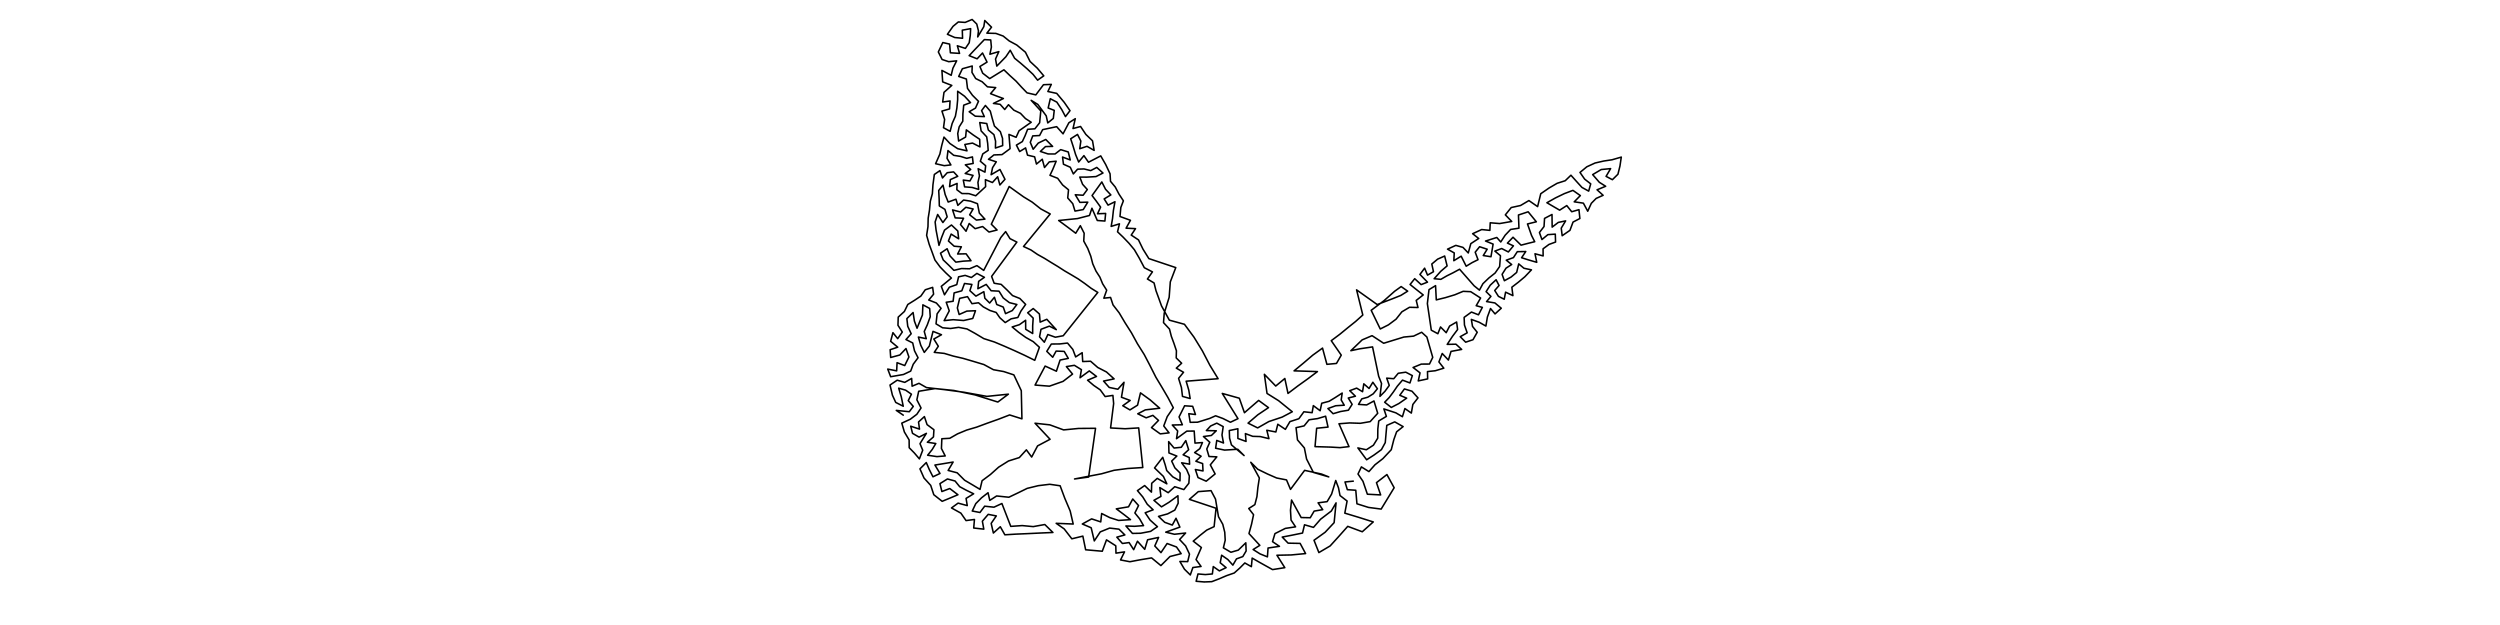 <?xml version="1.0" encoding="UTF-8" standalone="no"?>
<!-- Created for Inkscape (http://www.inkscape.org/) -->

<svg
   xmlns:dc="http://purl.org/dc/elements/1.1/"
   xmlns:cc="http://creativecommons.org/ns#"
   xmlns:rdf="http://www.w3.org/1999/02/22-rdf-syntax-ns#"
   xmlns:svg="http://www.w3.org/2000/svg"
   xmlns="http://www.w3.org/2000/svg"
   xmlns:sodipodi="http://sodipodi.sourceforge.net/DTD/sodipodi-0.dtd"
   xmlns:inkscape="http://www.inkscape.org/namespaces/inkscape"
   width="3200"
   height="800"
   id="svg2985"
   version="1.1"
   inkscape:version="0.48.1 r9760">
  <defs
     id="defs2987" />
  <sodipodi:namedview
     id="base"
     pagecolor="#ffffff"
     bordercolor="#666666"
     borderopacity="1.0"
     inkscape:pageopacity="0.0"
     inkscape:pageshadow="2"
     inkscape:zoom="0.35"
     inkscape:cx="1600"
     inkscape:cy="400"
     inkscape:document-units="px"
     inkscape:current-layer="layer1"
     showgrid="false"  />
  <g
     inkscape:label="Layer 1"
     inkscape:groupmode="layer"
     id="layer1"> 
     <g>
<path style="fill:none;stroke:black;stroke-width:2px;stroke-linejoin:round;stroke-linecap:round;" d="M 
1732.181 615.876
1721.614 616.923
1724.591 626.775
1735.39 627.505
1736.886 644.848
1751.656 649.489
1767.88 651.624
1784.509 624.311
1775.256 607.433
1761.892 617.802
1767.227 633.494
1750.24 632.589
1744.593 616.044
1738.242 606.733
1742.591 597.643
1752.227 603.642
1759.963 594.918
1770.081 587.062
1780.823 575.622
1784.099 562.721
1787.666 552.723
1795.987 546.056
1785.275 539.998
1775.081 544.506
1774.107 555.344
1773.14 566.499
1768.217 575.525
1758.771 582.408
1749.297 588.518
1738.08 573.344
1748.928 575.687
1757.952 569.868
1763.481 560.883
1763.609 549.143
1764.78 538.812
1774.571 532.981
1771.358 523.414
1786.705 528.441
1795.079 533.381
1798.283 522.943
1806.508 528.725
1808.442 517.699
1815.026 509.278
1807.314 500.743
1797.648 497.844
1791.734 505.949
1800.498 509.65
1790.54 516.528
1780.839 521.52
1772.391 514.854
1778.124 508.902
1783.335 501.986
1788.584 494.305
1795.181 486.557
1804.739 490.18
1807.788 480.765
1799.399 476.402
1789.742 477.794
1784.012 484.746
1774.989 484.025
1778.258 493.352
1772.717 500.917
1766.359 507.333
1768.352 490.861
1764.679 481.593
1756.874 444.041
1740.588 446.454
1729.115 448.895
1743.544 435.053
1756.245 429.661
1771.101 439.37
1784.538 435.226
1796.945 431.419
1809.345 430.253
1819.718 425.297
1826.406 431.402
1833.898 457.458
1829.736 465.977
1819.283 466.041
1808.761 470.386
1817.649 477.282
1815.367 487.56
1827.388 484.977
1827.179 475.623
1837.187 474.551
1848.071 471.272
1841.805 463.259
1846.058 452.483
1853.946 460.862
1857.31 449.796
1870.912 447.261
1863.627 440.57
1852.431 440.816
1859.17 430.532
1865.726 421.796
1864.474 412.173
1855.494 417.359
1851.124 425.833
1843.894 418.531
1840.467 427.166
1832.056 422.62
1827.022 388.606
1829.113 370.738
1837.51 365.642
1838.448 383.839
1850.019 381.006
1862.171 377.33
1872.835 372.905
1882.532 373.36
1895.163 381.474
1889.544 391.296
1897.397 393.477
1892.446 402.954
1883.465 399.426
1874.078 406.233
1874.503 416.05
1877.977 426.025
1869.109 430.974
1876.045 438.005
1885.432 434.828
1890.83 425.332
1884.819 417.799
1883.325 408.838
1893.332 412.484
1901.938 417.357
1903.831 405.873
1907.872 394.918
1913.65 401.817
1921.608 394.535
1913.47 387.763
1902.824 386.014
1908.368 379.372
1902.203 373.29
1907.525 365.012
1915.014 358.109
1918.802 365.42
1913.261 371.821
1918.014 379.343
1925.401 383.003
1927.148 373.982
1936.506 378.384
1935.173 367.62
1943.485 361.222
1951.78 354.28
1960.242 345.416
1950.643 343.359
1943.953 337.794
1941.321 348.719
1934.109 354.684
1925.611 359.32
1922.668 351.177
1927.674 343.282
1934.924 338.582
1928.038 333.051
1937.212 329.748
1942.135 322.147
1952.957 321.964
1947.638 329.901
1956.472 332.673
1967.016 335.749
1964.808 324.823
1975.211 327.578
1975.116 318.483
1982.692 312.881
1991.121 309.812
1990.768 299.689
1981.307 300.337
1973.701 306.592
1970.451 297.627
1976.367 289.943
1977.015 279.551
1986.562 274.546
1986.77 290.694
1994.623 284.692
2003.989 282.732
1998.395 292.021
1999.573 301.714
2009.532 294.85
2013.49 284.25
2022.235 279.688
2021.062 268.378
2011.795 271.027
2005.467 263.143
1996.351 269.009
1980.043 259.495
1991.098 253.278
2002.408 247.816
2013.359 243.677
2022.835 250.353
2015.012 258.33
2026.73 260.034
2032.286 270.349
2036.895 260.248
2043.077 253.973
2051.994 249.981
2044.24 242.943
2055.225 238.433
2047.191 233.366
2038.623 223.498
2049.555 217.01
2061.591 215.836
2055.786 225.737
2063.86 230.012
2070.949 223.024
2073.548 212.507
2075.242 201.094
2063.454 204.502
2052.857 206.101
2041.727 208.642
2031.12 213.497
2022.387 220.722
2028.357 229.289
2036.117 235.324
2033.506 244.627
2024.932 239.936
2017.605 231.883
2010.788 224.282
2003.485 231.329
1993.155 234.62
1982.839 240.618
1972.164 247.964
1968.141 264.44
1957.002 256.737
1946.309 263.041
1934.366 265.656
1926.846 275.024
1935.003 283.468
1919.539 286.145
1907.491 285.174
1907.03 294.883
1896.534 293.819
1885.003 299.134
1892.738 305.266
1882.649 311.865
1879.38 323.78
1872.604 316.665
1863.453 314.08
1852.85 318.91
1861.442 323.771
1860.903 333.697
1870.287 327.925
1876.715 340.747
1884.33 336.139
1891.866 332.399
1888.262 322.807
1893.899 315.815
1903.587 318.986
1898.589 327.089
1908.444 328.619
1911.173 312.452
1901.505 308.53
1915.895 303.979
1920.965 309.71
1926.617 301.039
1933.585 293.696
1944.247 292.069
1943.624 275.205
1956.044 271.107
1966.495 283.89
1955.181 286.673
1960.398 301.415
1964.438 309.382
1955.714 311.524
1946.944 313.8
1936.665 303.687
1929.511 311.196
1937.163 314.679
1930.704 322.51
1922.152 318.116
1913.44 321.399
1920.609 327.312
1919.53 341.135
1913.706 349.517
1905.754 355.829
1898.13 363.132
1893.684 371.359
1886.876 365.827
1868.27 344.622
1860.019 349.106
1852.036 353.06
1844.271 357.552
1835.719 356.752
1844.177 347.274
1852.295 340.351
1849.154 327.724
1840.144 331.711
1832.706 337.95
1834.854 347.796
1827.244 352.151
1823.501 343.28
1817.527 351.265
1827.172 361.156
1819.026 364.305
1810.833 356.738
1804.906 364.126
1812.055 369.911
1821.708 377.508
1812.767 384.519
1815.033 393.603
1804.171 393.326
1794.403 399.121
1786.939 408.556
1777.189 415.818
1766.731 421.092
1755.119 397.196
1771.722 384.707
1785.169 372.794
1793.468 366.818
1801.808 372.69
1793.082 378.134
1781.894 382.592
1762.84 389.837
1736.427 371.018
1744.39 403.223
1735.17 411.491
1725.421 419.302
1715.194 427.691
1704.012 436.076
1716.812 454.578
1710.691 465.214
1698.434 466.346
1692.827 445.579
1680.337 454.606
1668.379 464.81
1656.414 474.679
1686.299 475.641
1674.336 484.65
1661.34 493.943
1648.64 503.575
1644.58 484.489
1632.938 494.135
1618.397 479.124
1621.791 503.607
1636.606 512.873
1654.107 527.051
1641.131 533.885
1624.103 539.596
1609.801 547.723
1597.526 541.616
1610.006 530.947
1623.652 521.775
1611.072 512.535
1601.664 520.639
1592.896 528.278
1586.316 509.704
1564.531 503.607
1584.612 535.889
1574.945 540.471
1565.32 535.671
1555.986 532.208
1548.377 535.59
1532.948 540.414
1523.467 540.582
1521.661 529.539
1530.201 530.582
1526.613 520.089
1516.298 519.413
1509.184 533.646
1513.416 543.707
1500.536 544.02
1507.422 551.591
1505.956 561.516
1519.093 551.866
1528.563 551.725
1529.601 567.159
1539.119 566.474
1535.783 574.271
1529.144 579.291
1537.399 583.956
1530.729 590.369
1539.352 593.371
1539.851 602.795
1530.075 600.985
1533.477 611.296
1543.944 615.932
1555.353 606.634
1549.197 595.018
1557.513 584.764
1547.508 584.32
1544.682 574.674
1548.518 566.12
1540.434 558.743
1550.563 557.401
1556.834 551.402
1544.154 551.134
1549.564 545.298
1557.473 541.613
1565.678 546.068
1564.144 556.764
1566.077 567.023
1557.457 563.762
1555.987 573.717
1567.443 576.112
1584.331 575.044
1592.39 583.094
1576.241 569.433
1573.853 560.835
1573.501 551.09
1584.46 548.81
1584.491 561.224
1594.916 565.026
1594.11 555.018
1603.484 558.506
1613.139 558.802
1624.215 561.459
1621.511 550.716
1633.098 552.921
1635.593 543.049
1645.276 549.558
1651.12 539.663
1662.549 535.955
1668.977 527.078
1679.512 528.241
1681.07 519.212
1689.766 525.719
1691.807 516.154
1701.259 513.645
1709.03 508.91
1718.007 503.127
1716.724 511.938
1720.63 518.652
1709.668 519.356
1699.744 522.944
1706.374 529.538
1715.848 526.754
1725.96 525.055
1730.723 517.538
1725.802 509.472
1734.91 507.141
1727.692 500.07
1736.493 496.787
1744.067 501.401
1745.67 491.318
1752.397 497.232
1757.249 489.307
1763.065 497.564
1757.755 504.066
1750.789 508.419
1743.072 510.577
1738.925 517.601
1749.324 518.316
1758.673 513.231
1763.468 529.008
1753.823 539.671
1741.207 541.826
1727.571 541.352
1713.896 542.423
1726.719 571.671
1715.211 572.969
1703.353 572.291
1683.229 571.687
1685.305 548.163
1699.869 546.665
1696.776 532.74
1686.615 535.759
1675.57 537.322
1669.264 545.133
1658.939 547.45
1660.765 563.067
1669.593 573.367
1672.412 587.547
1681.118 604.685
1700.793 610.429
1691.504 606.758
1669.921 602.052
1651.84 626.41
1646.74 614.279
1634.146 611.837
1622.601 606.805
1609.891 600.609
1601.007 591.716
1611.951 611.796
1610.069 624.139
1608.875 635.699
1606.215 645.918
1598.42 650.895
1604.56 658.811
1601.971 670.974
1598.683 682.967
1612.57 698.042
1604.024 703.402
1612.891 708.997
1622.297 712.769
1623.107 701.462
1637.697 699.309
1628.835 693.31
1631.936 683.029
1645.224 676.344
1658.303 674.35
1652.545 665.699
1651.815 653.05
1653.18 640.047
1665.504 662.461
1677.125 662.705
1682.098 654.214
1693.063 652.367
1687.164 643.618
1698.716 642.1
1704.449 632.407
1709.733 615.058
1713.266 624.395
1715.217 634.289
1724.289 641.317
1721.35 656.819
1738.406 661.964
1757.762 668.072
1743.698 680.653
1725.118 673.732
1713.704 686.56
1702.573 698.807
1688.162 707.289
1681.935 691.539
1696.159 681.293
1707.687 668.993
1710.157 643.712
1704.102 654.097
1690.339 664.607
1681.259 675.046
1669.778 671.73
1667.239 682.285
1653.221 685.151
1641.263 687.444
1648.786 695.24
1664.18 695.554
1671.143 708.576
1652.839 710.323
1634.486 710.715
1644.546 726.612
1628.853 729.075
1612.455 719.94
1602.78 714.362
1601.757 725.311
1593.385 720.597
1587.012 727.003
1579.834 733.431
1570.075 736.803
1560.346 740.962
1551.118 744.505
1541.386 744.893
1531.05 744.027
1533.413 734.653
1542.81 735.452
1551.826 734.655
1552.989 725.225
1560.79 730.73
1569.415 726.59
1561.866 720.298
1563.692 710.687
1571.602 716.16
1578.066 723.353
1582.729 715.347
1590.784 712.428
1595.041 705.265
1594.636 694.8
1585.02 704.143
1575.566 706.893
1565.927 701.226
1568.268 691.478
1567.678 681.297
1565.154 671.099
1559.647 661.375
1555.853 638.856
1550.113 628.027
1533.827 629.274
1522.425 639.182
1556.539 650.559
1554.064 674.081
1544.652 678.503
1536.16 685.201
1527.36 692.66
1537.753 700.805
1530.964 716.235
1537.348 725.074
1526.889 726.424
1523.574 735.936
1516.11 728.595
1510.259 718.682
1520.256 718.853
1522.543 709.272
1517.618 698.808
1509.893 690.596
1517.564 682.264
1503.254 683.858
1492.168 681.166
1510.249 674.693
1505.297 663.378
1500.538 672.092
1490.861 668.574
1482.916 660.98
1494.552 657.765
1503.739 652.932
1508.057 644.13
1507.748 634.538
1496.314 642.925
1486.703 648.771
1477.033 640.41
1485.975 635.392
1484.59 624.097
1495.262 630.645
1503.666 622.994
1515.351 626.652
1521.733 618.531
1522.353 609.265
1518.921 601.061
1512.498 592.379
1522.696 594.121
1522.209 585.665
1514.414 582.117
1521.466 575.652
1517.8 563.968
1512.076 572.521
1502.796 573.478
1495.878 565.293
1496.254 579.77
1506.341 583.764
1499.73 590.18
1503.85 598.861
1510.546 605.54
1510.381 615.435
1501.15 610.368
1493.395 602.267
1491.432 594.942
1488.319 585.38
1477.83 598.956
1489.162 609.831
1493.552 619.288
1481.28 612.326
1474.192 618.593
1473.837 629.915
1465.163 621.517
1455.923 628.001
1462.752 636.082
1468.503 645.451
1475.984 652.542
1465.842 656.354
1472.089 665.661
1481.509 674.154
1472.756 680.148
1460.012 682.563
1449.515 682.776
1441.18 673.244
1452.165 673.661
1463.71 672.803
1458.709 664.092
1452.648 656.591
1457.342 647.09
1449.929 638.744
1444.494 648.741
1428.899 651.337
1439.248 659.067
1447.002 665.133
1431.759 666.165
1420.534 662.557
1410.137 657.307
1408.944 668.021
1397.279 664.154
1385.391 670.715
1396.699 675.547
1400.7 692.364
1408.347 680.805
1420.335 675.942
1432.266 677.328
1439.81 684.707
1429.561 687.558
1436.676 695.654
1445.248 694.493
1451.104 703.562
1455.953 692.804
1465.244 703.131
1468.915 690.929
1483.003 687.897
1478.131 698.841
1486.035 707.346
1493.908 695.695
1505.902 700.135
1511.868 708.68
1497.581 712.337
1485.929 723.946
1474.045 714.119
1460.287 716.374
1446.27 719.01
1434.301 716.721
1439.368 706.416
1428.452 708.02
1428.205 698.61
1416.33 691.032
1410.908 705.577
1389.618 703.716
1386.043 686.242
1371.933 689.664
1362.147 676.99
1351.918 669.846
1373.695 670.75
1369.852 654.114
1362.92 637.783
1356.959 621.795
1343.653 619.873
1328.957 621.669
1314.807 625.115
1303.09 630.861
1291.334 636.455
1275.683 634.835
1266.941 640.487
1264.676 630.717
1256.271 637.276
1249.01 644.615
1244.493 654.098
1254.343 655.987
1260.377 647.926
1272.266 649.205
1282.428 644.497
1293.78 673.756
1308.407 672.748
1322.552 674.059
1337.362 671.383
1347.724 681.577
1332.31 682.241
1313.809 683.114
1300.318 683.683
1286.232 684.54
1280.389 674.249
1271.527 682.264
1268.697 669.938
1275.26 660.39
1264.926 658.375
1257.42 667.132
1259.276 677.304
1246.352 675.861
1247.301 664.915
1236.534 666.342
1229.931 656.826
1217.922 650.172
1226.35 643.985
1238.081 647.161
1236.577 637.956
1246.235 632.048
1236.726 627.435
1228.397 622.951
1222.476 615.682
1212.712 613.067
1203.13 619.062
1205.617 629.162
1215.704 625.314
1226.14 633.261
1216.114 637.489
1205.977 641.674
1195.256 633.236
1191.318 621.326
1182.726 611.849
1177.53 600.145
1185.644 592.081
1189.433 600.875
1194.195 610.306
1203.184 606.039
1196.72 595.253
1207.039 593.58
1219.979 591.423
1213.635 602.158
1225.208 605.204
1234.653 614.671
1245.145 620.827
1254.428 626.4
1257.073 615.311
1267.79 607.329
1278.238 597.972
1290.889 590.051
1304.735 585.688
1313.754 575.808
1320.532 584.99
1328.107 570.745
1344.082 562.277
1324.838 541.723
1343.819 543.818
1361.418 550.278
1380.398 548.417
1402.279 548.225
1393.433 610.621
1375.452 613.074
1409.975 606.448
1425.96 601.979
1443.434 599.675
1462.75 598.427
1457.517 547.724
1440.15 548.786
1421.537 547.778
1425.464 516.574
1424.51 506.114
1414.577 507.586
1408.316 499.045
1399.982 493.333
1392.132 486.691
1403.501 481.859
1394.284 474.779
1382.457 483.503
1384.197 473.147
1375.209 467.598
1365 469.241
1372.844 478.821
1360.733 488.156
1343.246 494.293
1324.878 492.872
1337.776 468.571
1352.191 475.153
1356.894 460.877
1367.402 458.722
1362.161 449.783
1351.866 449.392
1347.461 457.257
1339.889 449.726
1345.717 440.355
1356.546 440.233
1366.416 439.101
1373.242 447.287
1376.835 456.842
1385.157 451.475
1385.867 462.775
1395.975 462.402
1405.09 470.352
1416.292 476.129
1426.06 484.964
1412.564 487.763
1419.796 495.923
1430.873 498.21
1438.725 489.341
1435.471 508.46
1446.585 512.579
1437.172 519.332
1446.324 524.683
1456.076 518.612
1459.82 502.886
1472.208 511.87
1484.408 522.527
1466.043 524.646
1456.345 529.667
1467.09 534.801
1475.693 531.675
1482.877 538.132
1473.919 547.339
1485.117 555.356
1496.393 554.06
1489.586 545.218
1494.066 533.254
1501.829 521.914
1495.042 508.973
1487.436 495.975
1479.528 482.849
1471.89 467.721
1464.584 453.785
1455.889 439.939
1448.237 425.948
1440.02 413.071
1432.533 400.441
1424.674 390.277
1421.524 380.74
1412.928 381.671
1416.565 371.452
1411.373 363.267
1407.856 354.742
1402.837 346.952
1398.715 337.681
1396.188 327.917
1392.304 317.957
1387.189 308.568
1387.725 298.539
1382.833 288.884
1376.936 298.537
1366.588 290.735
1355.115 282.244
1379.282 279.758
1394.531 275.806
1397.665 266.538
1404.542 282.217
1414.265 282.936
1415.199 273.22
1404.844 273.603
1408.772 265.13
1403.351 257.566
1397.843 250.292
1410.332 232.921
1415.075 242.228
1421.877 249.49
1413.344 254.612
1418.315 262.563
1427.141 258.231
1425.127 269.552
1424.024 279.803
1422.299 289.787
1432.888 286.521
1430.442 296.715
1437.492 303.438
1445.147 311.415
1452.005 319.671
1458.215 330.319
1464.736 342.67
1475.124 347.989
1468.72 357.146
1477.207 362.191
1479.655 372.048
1483.194 381.745
1486.738 391.58
1496.781 409.8
1516.088 415.081
1528.231 431.496
1538.996 449.032
1548.686 467.627
1559.151 484.742
1518.269 487.934
1521.628 499.325
1523.388 510.129
1513.586 507.389
1512.228 496.057
1508.581 484.29
1514.912 476.521
1505.694 471.229
1512.483 464.914
1505.561 458.159
1505.813 448.965
1502.652 439.519
1499.309 430.476
1496.949 421.219
1489.289 412.938
1490.204 400.946
1496.527 380.547
1497.99 360.835
1504.98 342.522
1470.542 330.993
1463.024 318.923
1457.277 307.068
1447.974 300.898
1453.449 292.667
1441.396 292.059
1446.97 281.987
1433.583 277.114
1434.672 265.569
1437.944 257.038
1432.283 248.442
1427.51 239.365
1421.434 232.061
1420.88 222.458
1415.28 210.599
1408.946 199.551
1393.279 207.649
1387.414 199.232
1380.693 207.377
1376.759 197.765
1373.367 186.502
1370.472 177.642
1379.204 172.081
1383.473 180.549
1382.085 190.362
1391.355 187.283
1400.492 192.463
1398.411 180.204
1389.919 172.073
1383.122 161.902
1373.458 164.524
1376.348 151.93
1368.161 157.152
1360.711 171.302
1352.527 162.143
1334.6 165.942
1330.666 173.468
1321.906 173.957
1318.763 182.158
1322.47 191.025
1328.97 183.154
1338.554 178.519
1347.326 187.381
1338.234 187.617
1331.693 193.85
1341.5 197.051
1350.479 197.081
1357.675 191.524
1367.369 194.522
1369.899 204.733
1360.069 201.03
1361.217 210.194
1369.966 214.108
1373.884 222.598
1379.303 216.536
1387.488 216.237
1396.112 218.361
1403.872 214.312
1411.798 221.468
1402.877 226.014
1390.928 226.718
1382.136 226.675
1385.717 235.903
1391.767 242.606
1386.399 249.911
1376.359 249.294
1382.282 259.06
1392.336 258.749
1386.56 268.264
1376.009 270.179
1373.132 260.731
1366.687 253.358
1367.717 242.944
1360.154 236.753
1353.802 228.21
1343.984 224.382
1347.518 216.894
1351.873 206.371
1343.098 207.209
1336.967 214.402
1334.099 203.833
1326.659 209.972
1324.307 200.734
1315.21 198.581
1312.742 189.344
1305.147 193.964
1300.989 185.738
1308.578 181.235
1312.091 173.766
1315.348 165.508
1324.667 164.865
1330.738 157.118
1332.21 141.933
1319.925 128.456
1328.397 133.639
1339.138 148.257
1341.152 157.32
1348.234 151.609
1349.422 141.257
1341.65 138.226
1344.387 126.365
1352.761 130.732
1359.069 140.361
1363.804 149.214
1369.597 141.658
1362.159 130.927
1352.591 119.519
1341.299 117.113
1345.653 108.027
1335.643 108.436
1325.854 121.45
1314.611 118.838
1307.625 111.608
1300.535 103.846
1292.483 96.563
1285.003 89.347
1266.824 100.602
1257.852 93.69
1254.276 85.124
1263.417 79.491
1257.646 67.859
1250.725 75.272
1240.532 71.228
1247.116 64.164
1259.986 50.682
1268.131 51.13
1268.997 60.249
1267.077 69.408
1278.496 66.074
1274.269 75.565
1275.917 84.602
1287.538 72.626
1293.074 64.333
1298.712 74.554
1306.56 81.002
1314.847 88.216
1322.344 95.226
1328.123 102.601
1336.026 97.081
1327.669 87.197
1318.49 78.684
1312.539 66.811
1301.436 57.6
1291.795 52.414
1284.05 46.136
1274.734 42.758
1263.212 42.443
1269.149 34.785
1260.503 26.249
1259.286 34.142
1251.477 47.244
1252.443 39.585
1250.246 30.778
1244.309 24.933
1235.407 28.683
1226.652 28.106
1219.858 33.738
1212.695 43.878
1222.129 48.035
1232.082 48.96
1231.741 38.619
1242.43 36.692
1241.955 45.312
1240.563 54.737
1235.717 61.951
1225.394 58.6
1228.217 68.324
1216.486 67.581
1215.477 56.436
1206.802 54.463
1201.057 66.501
1205.864 76.137
1214.345 78.96
1224.51 77.887
1219.712 87.336
1217.516 96.376
1205.644 90.138
1206.631 104.792
1218.282 109.341
1208.302 118.211
1206.608 130.571
1216.056 129.252
1215.403 139.417
1205.677 142.185
1209.116 152.896
1207.681 163.47
1216.149 168.102
1218.775 158.042
1222.905 148.778
1224.813 138.236
1225.788 127.68
1225.813 116.809
1234.663 123.199
1242.248 131.369
1233.567 134.614
1232.524 145.705
1232.371 155.103
1227.731 162.457
1225.902 170.943
1227.018 180.506
1235.984 175.442
1236.915 166.25
1245.722 172.742
1254.004 178.292
1254.345 188.021
1244.842 183.139
1235.01 184.948
1237.73 193.084
1225.818 190.315
1215.961 183.733
1208.303 175.508
1205.418 186.238
1203.031 197.194
1197.579 209.547
1208.649 212.051
1217.133 211.094
1212.214 202.66
1213.417 192.719
1220.743 198.807
1229.611 200.224
1237.425 202.682
1244.699 200.857
1245.644 209.209
1235.639 210.989
1242.484 216.902
1235.468 222.044
1245.493 224.498
1241.511 231.618
1233.021 230.489
1234.669 239.174
1244.343 239.936
1252.689 242.436
1251.761 233.568
1253.696 225.115
1252.031 215.946
1260.731 220.324
1261.652 212.127
1254.828 206.39
1257.956 197.012
1264.879 192.46
1264.219 183.479
1262.934 175.088
1255.835 167.552
1254.097 156.889
1263.062 158.14
1265.086 166.439
1272.208 172.332
1274.33 180.706
1274.156 189.473
1283.408 186.351
1283.234 177.085
1280.433 168.533
1272.857 161.295
1270.015 151.467
1267.58 142.264
1261.32 135.007
1256.429 141.599
1259.943 149.256
1248.343 148.731
1240.574 143.021
1248.589 138.379
1252.495 129.685
1244.76 121.96
1238.412 113.17
1236.962 101.153
1227.143 97.85
1231.828 87.988
1244.428 84.493
1244.124 92.683
1248.899 100.551
1257.183 104.686
1263.93 111.131
1274.49 112.113
1267.908 119.899
1276.125 123.094
1284.324 126.116
1271.614 132.389
1280.182 133.546
1286.043 140.129
1290.855 134.053
1297.705 140.992
1306.211 145.064
1312.58 151.76
1319.932 156.482
1304.397 167.365
1300.611 175.734
1291.455 172.066
1292.171 181.256
1292.892 190.307
1282.553 197.923
1272.209 198.31
1265.292 203.916
1275.233 207.134
1270.459 214.639
1268.638 223.62
1279.962 216.97
1286.37 229.505
1279.843 236.794
1276.994 226.278
1270.309 233.625
1261.313 229.983
1261.602 238.911
1248.944 250.584
1240.185 247.843
1231.233 247.715
1224.764 242.853
1225.062 234.826
1215.443 238.904
1216.476 229.89
1225.865 225.682
1220.581 220.024
1212.461 221.056
1206.4 227.772
1203.083 218.413
1195.933 223.329
1194.17 236.595
1193.428 247.901
1190.803 257.591
1189.719 269.048
1188.071 279.235
1187.802 290.151
1186.075 301.212
1189.366 312.705
1193.052 322.628
1196.736 332.84
1203.4 341.809
1210.507 349.12
1217.765 355.927
1204.861 366.533
1208.952 377.341
1215.176 367.63
1224.655 364.302
1226.978 354.356
1235.382 352.497
1243.364 355.217
1250.415 349.966
1260.03 354.977
1252.657 360.15
1251.688 369.578
1262.36 364.05
1268.656 372.157
1278.731 372.689
1284.123 381.371
1292.009 387.369
1301.575 389.765
1295.73 397.531
1287.071 401.456
1284.164 393.03
1275.83 389.763
1272.881 380.537
1266.772 387.871
1260.604 381.716
1259.307 373.36
1249.179 379.054
1241.43 372.065
1244.022 364.073
1234.565 362.853
1231.112 372.227
1221.252 374.936
1219.974 385.617
1211.17 386.875
1215.043 397.868
1208.504 410.386
1220.069 409.199
1233.449 410.262
1245.141 407.619
1248.624 397.737
1237.539 398.217
1227.714 402.565
1225.413 394.2
1228.353 381.901
1238.425 379.722
1244.135 388.711
1252.479 387.541
1258.599 392.806
1267.107 397.398
1275.097 399.957
1279.79 406.709
1286.672 412.892
1294.246 408.107
1302.867 406.351
1306.732 398.302
1312.821 389.621
1305.405 382.066
1296.042 378.333
1289.282 371.434
1281.483 363.99
1272.523 362.549
1269.259 353.805
1301.581 309.886
1292.792 305.466
1287.211 296.471
1281.031 304.044
1259.144 346.099
1250.472 339.994
1241.035 344.053
1230.708 343.739
1220.99 346.055
1214.14 339.195
1207.322 332.695
1203.852 324.093
1212.308 318.391
1216.042 327.599
1223.435 335.535
1233.211 334.252
1242.865 333.72
1236.626 324.873
1225.778 325.126
1230.531 315.919
1221.322 315.162
1214.002 308.485
1217.487 299.638
1227.072 305.671
1225.966 295.644
1217.866 287.997
1208.983 294.57
1205.291 303.839
1201.899 314.037
1198.145 294.305
1196.953 284.137
1200.187 274.537
1206.89 284.844
1212.396 277.587
1209.509 268.003
1202.333 263.594
1202.112 254.645
1201.542 243.821
1207.051 236.985
1209.809 249.023
1213.679 258.608
1223.607 254.999
1226.051 262.872
1233.393 256.043
1242.357 257.494
1251.154 260.726
1253.551 272.725
1260.699 280.489
1249.793 281.709
1241.175 274.953
1245.584 267.488
1236.279 265.324
1229.621 271.386
1219.302 268.7
1222.634 278.884
1233.349 279.382
1229.434 287.347
1236.526 295.985
1240.567 286.102
1248.166 292.699
1257.726 289.971
1265.92 297.011
1276.243 294.405
1268.895 286.981
1291.764 238.751
1300.485 245.054
1310.207 251.989
1321.218 258.721
1332.177 267.379
1344.262 273.881
1310.124 315.497
1319.618 319.963
1327.994 325.677
1336.935 330.669
1345.529 335.998
1353.957 341.098
1362.627 346.696
1371.343 351.789
1380.075 357.015
1388.394 362.802
1396.558 368.943
1405.181 374.321
1360.945 429.741
1350.813 431.637
1341.262 428.192
1336.723 438.042
1330.612 431.153
1332.472 421.497
1343.165 417.462
1352.008 421.935
1339.93 408.697
1331.379 412.313
1330.488 401.922
1322.525 394.936
1315.45 400.345
1322.47 407.172
1321.827 417.074
1321.824 426.904
1312.878 421.469
1312.787 409.935
1304.841 415.583
1295.583 418.498
1303.957 425.414
1313.017 431.918
1322.594 437.335
1330.456 444.527
1324.476 461.192
1311.164 454.633
1298.125 448.624
1285.247 442.972
1272.766 437.718
1259.263 433.422
1247.883 426.629
1237.786 421.057
1227.02 418.999
1216.687 420.471
1206.507 419.555
1198.113 414.52
1199.503 401.725
1204.577 394.674
1198.531 387.828
1188.823 384.027
1195.002 376.57
1193.782 367.844
1184.339 370.898
1178.715 378.965
1170.812 384.255
1161.981 389.73
1157.616 398.68
1149.718 405.892
1149.389 416.34
1154.939 425.012
1149.036 433.456
1142.943 425.829
1140.02 436.858
1149.084 444.384
1139.389 447.63
1140.081 457.569
1151.799 454.389
1159.662 446.129
1163.418 456.956
1158.047 467.908
1148.251 464.25
1147.729 474.69
1136.319 472.434
1140.044 482.197
1156.418 479.355
1165.665 475.003
1168.923 466.245
1175.11 457.914
1170.558 449.027
1168.276 438.974
1159.648 434.61
1166.305 427.185
1161.9 417.637
1160.79 407.806
1168.759 400.048
1170.442 410.981
1173.818 420.106
1180.73 403.166
1181.297 390.19
1189.98 394.806
1190.703 405.427
1186.966 415.74
1183.034 424.264
1185.616 433.511
1175.513 431.442
1178.555 441.883
1183.084 451.069
1189.57 442.913
1194.26 424.16
1205.062 428.463
1195.291 433.969
1201.043 443.205
1195.877 451.003
1208.669 452.355
1220.218 455.798
1232.738 458.707
1245.337 462.389
1259.397 466.632
1271.626 473.247
1284.774 475.595
1297.729 479.855
1307.251 500.067
1308.058 536.089
1292.294 531.118
1278.217 536.543
1263.755 541.676
1250.058 546.751
1237.321 550.495
1225.696 555.314
1215.703 561.011
1205.56 561.589
1205.035 574.077
1209.868 583.616
1199.284 584.458
1187.388 582.697
1193.206 575.382
1197.805 567.714
1187.024 566.059
1194.843 559.238
1195.418 550.04
1186.64 543.493
1183.221 533.258
1175.715 540.125
1176.943 549.267
1165.726 545.545
1168.01 554.661
1176.447 559.535
1185.762 554.703
1177.597 567.867
1181.068 576.291
1176.812 587.363
1170.327 579.768
1163.78 573.088
1163.672 563.088
1157.603 552.957
1154.289 541.617
1165.134 536.639
1173.543 530.29
1178.929 522.221
1173.59 511.759
1175.922 500.837
1197.041 497.359
1220.937 499.815
1248.017 505.482
1277.237 514.611
1290.704 504.541
1263.213 507.367
1233.731 502.051
1208.654 498.711
1185.932 496.116
1176.3 490.642
1167.507 494.317
1166.914 484.374
1158.107 489.443
1148.417 486.644
1139.212 492.852
1142.31 505.875
1146.531 515.098
1156.133 519.96
1153.631 507.88
1150.337 496.88
1159.198 499.405
1166.61 504.56
1162.566 512.803
1168.989 520.2
1163.888 527.002
1147.262 525.317
1156.143 531.385
" />
</g></g></svg>
